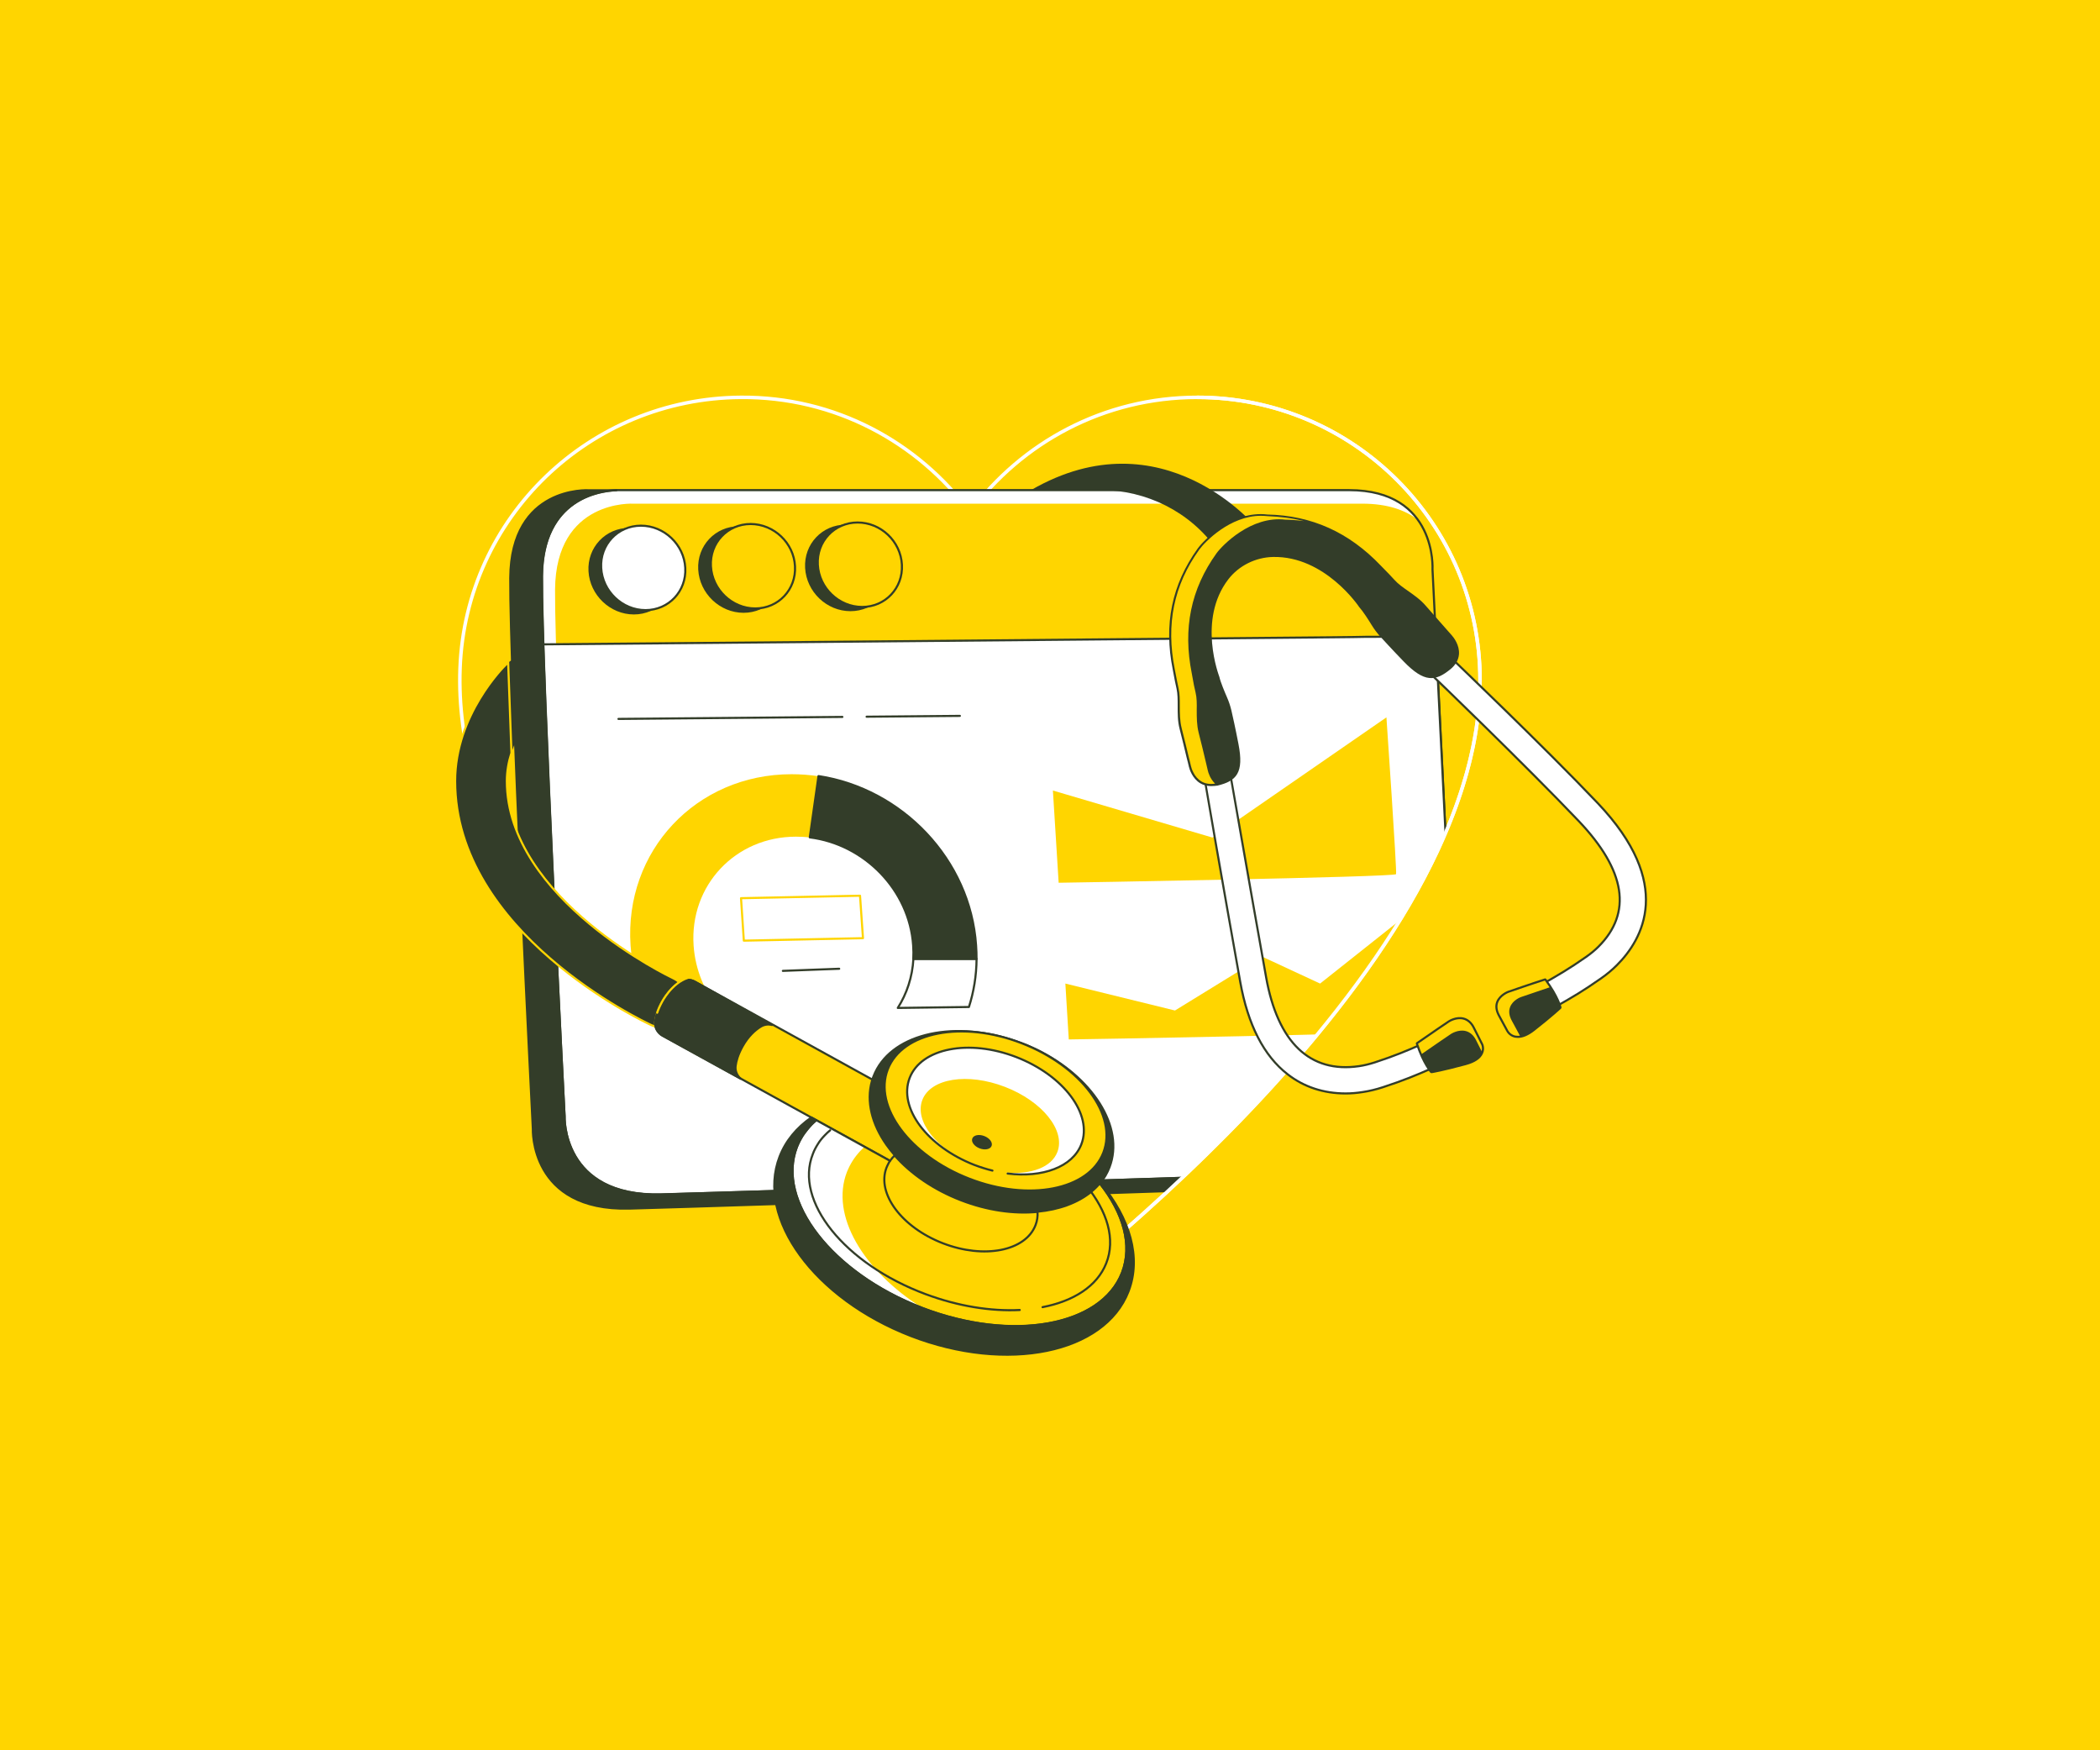 <svg xmlns="http://www.w3.org/2000/svg" width="1200" height="1000" viewBox="0 0 1200 1000" fill="none"><rect x="0" y="0" width="1200" height="1000" fill="#808080" stroke="none"/><rect width="1000" height="1200" transform="translate(1200) rotate(90)" fill="#FFD500"></rect><path d="M684.116 227.02C630.825 227.02 583.714 252.893 554.279 292.677C524.576 252.624 477.064 226.617 423.369 227.02C337.081 227.558 266.182 295.433 262.889 381.721C256.396 553.045 493.677 730.519 544.697 766.66C547.012 768.299 548.942 764.046 550.45 765.091C552.734 766.704 555.758 766.637 558.043 765.024C559.846 763.727 562.266 767.57 565.232 765.381C618.231 726.266 845.739 549.018 845.739 388.643C845.739 299.331 773.362 227.02 684.116 227.02Z" fill="#FFD500" stroke="white" stroke-width="2" stroke-miterlimit="10"></path><mask id="mask0_84_6961" style="mask-type:alpha" maskUnits="userSpaceOnUse" x="262" y="227" width="584" height="545"><path d="M684.104 227.019C630.812 227.019 583.704 232.731 554.269 272.515C524.565 232.462 477.051 226.615 423.357 227.019C337.068 227.556 266.169 295.431 262.877 381.72C256.089 560.815 307.365 746.63 342.109 770.69C344.394 772.303 555.746 772.236 558.031 770.623C592.036 746.16 845.727 557.992 845.727 388.641C845.727 299.329 773.35 227.019 684.104 227.019Z" fill="#FF92A4"></path></mask><g mask="url(#mask0_84_6961)"><path d="M770.998 280.036H354.339C354.339 280.036 310.053 277.483 309.65 329.094C309.246 380.706 322.62 637.622 322.62 637.622C322.62 637.622 320.671 683.792 377.793 682.313C434.916 680.834 774.694 669.611 774.694 669.611C774.694 669.611 826.709 491.256 826.709 490.18C826.709 489.105 818.577 325.398 818.577 325.398C818.577 325.398 821.332 280.036 770.998 280.036Z" fill="#FFD500"></path><path d="M810.041 296.84C803.054 291.531 792.973 287.768 778.523 287.768H361.866C361.866 287.768 317.58 285.214 317.176 336.826C316.84 388.438 330.079 645.354 330.079 645.354C330.079 645.354 329.474 659.535 338.681 671.899C321.679 658.661 322.553 637.692 322.553 637.692C322.553 637.692 309.246 380.776 309.65 329.165C310.053 277.553 354.339 280.107 354.339 280.107H771.065C791.763 280.039 803.457 287.768 810.041 296.84Z" fill="white"></path><path d="M770.998 280.036H354.339C354.339 280.036 310.053 277.483 309.65 329.094C309.246 380.706 322.62 637.622 322.62 637.622C322.62 637.622 320.671 683.792 377.793 682.313C434.916 680.834 774.694 669.611 774.694 669.611C774.694 669.611 826.709 491.256 826.709 490.18C826.709 489.105 818.577 325.398 818.577 325.398C818.577 325.398 821.332 280.036 770.998 280.036Z" stroke="#333D29" stroke-width="1.2" stroke-miterlimit="10" stroke-linecap="round" stroke-linejoin="round"></path><path d="M826.718 490.247C826.718 491.322 774.703 669.679 774.703 669.679C774.703 669.679 434.925 680.903 377.803 682.381C320.68 683.86 322.629 637.69 322.629 637.69C322.629 637.69 313.221 456.848 310.398 368.14C357.776 367.737 632.838 365.318 760.993 364.108C765.227 364.108 769.26 364.041 773.158 363.974C774.435 363.974 775.711 363.974 776.988 363.906C778.265 363.906 779.475 363.906 780.685 363.839C781.893 363.839 783.102 363.839 784.245 363.839H785.992C787.74 363.839 789.42 363.839 791.033 363.772L803.265 363.638C804.071 363.638 804.878 363.638 805.684 363.638H806.961C807.768 363.638 808.641 363.638 809.379 363.638L820.065 363.57C820.199 363.57 820.266 363.57 820.401 363.57C822.82 412.023 826.718 489.507 826.718 490.247Z" fill="white" stroke="#333D29" stroke-width="1.2" stroke-miterlimit="10" stroke-linecap="round" stroke-linejoin="round"></path><path d="M604.949 504.347C608.241 504.347 797.217 501.121 797.754 499.441C798.292 497.761 792.243 409.859 792.243 409.859L692.849 478.542L601.656 451.66L604.949 504.347Z" fill="#FFD500"></path><path d="M610.73 593.869C614.022 593.869 802.997 590.644 803.535 588.963C804.073 587.283 799.839 525.859 799.839 525.859L754.341 561.948L721.346 546.626L671.413 577.336L608.781 561.948L610.73 593.869Z" fill="#FFD500"></path><path d="M384.932 326.337C385.671 339.643 375.456 350.462 362.217 350.462C348.978 350.462 337.621 339.643 336.881 326.337C336.142 313.031 346.357 302.211 359.596 302.211C372.835 302.211 384.192 312.963 384.932 326.337Z" fill="#333D29" stroke="#333D29" stroke-width="1.2" stroke-miterlimit="10" stroke-linecap="round" stroke-linejoin="round"></path><path d="M391.58 324.462C392.319 337.768 382.104 348.588 368.865 348.588C355.559 348.588 344.269 337.768 343.53 324.462C342.791 311.156 353.005 300.336 366.244 300.336C379.551 300.336 390.908 311.156 391.58 324.462Z" fill="white" stroke="#333D29" stroke-width="1.2" stroke-miterlimit="10" stroke-linecap="round" stroke-linejoin="round"></path><path d="M447.634 325.391C448.373 338.697 438.159 349.517 424.92 349.517C411.614 349.517 400.324 338.697 399.585 325.391C398.845 312.085 409.06 301.266 422.299 301.266C435.538 301.266 446.895 312.085 447.634 325.391Z" fill="#333D29" stroke="#333D29" stroke-width="1.2" stroke-miterlimit="10" stroke-linecap="round" stroke-linejoin="round"></path><path d="M454.283 323.509C455.022 336.815 444.807 347.635 431.569 347.635C418.262 347.635 406.972 336.815 406.233 323.509C405.494 310.202 415.709 299.383 428.948 299.383C442.254 299.45 453.611 310.202 454.283 323.509Z" fill="#FFD500" stroke="#333D29" stroke-width="1.2" stroke-miterlimit="10" stroke-linecap="round" stroke-linejoin="round"></path><path d="M508.712 324.462C509.452 337.768 499.236 348.588 485.998 348.588C472.691 348.588 461.402 337.768 460.663 324.462C459.923 311.156 470.137 300.336 483.377 300.336C496.682 300.336 507.973 311.156 508.712 324.462Z" fill="#333D29" stroke="#333D29" stroke-width="1.2" stroke-miterlimit="10" stroke-linecap="round" stroke-linejoin="round"></path><path d="M515.368 322.649C516.108 335.955 505.892 346.775 492.654 346.775C479.347 346.775 468.058 335.955 467.319 322.649C466.58 309.343 476.793 298.523 490.033 298.523C503.338 298.523 514.696 309.276 515.368 322.649Z" fill="#FFD500" stroke="#333D29" stroke-width="1.2" stroke-miterlimit="10" stroke-linecap="round" stroke-linejoin="round"></path><path d="M758.706 670.22C757.362 674.924 756.622 677.545 756.622 677.545C756.622 677.545 416.778 688.969 359.656 690.515C302.533 691.993 304.482 644.952 304.482 644.952C304.482 644.952 291.176 382.793 291.579 330.173C291.915 277.487 336.269 280.107 336.269 280.107H352.263C343.393 280.376 310.06 284.408 309.724 329.166C309.388 380.777 322.627 637.76 322.627 637.76C322.627 637.76 320.678 683.93 377.8 682.451C427.396 681.107 690.765 672.438 758.706 670.22Z" fill="#333D29" stroke="#333D29" stroke-width="1.2" stroke-miterlimit="10" stroke-linecap="round" stroke-linejoin="round"></path><path d="M467.714 443.478L462.742 478.492C460.121 478.156 457.5 478.021 454.812 478.021C420.202 478.021 393.993 505.91 396.345 540.251C397.286 554.094 402.729 566.864 411.13 577.212L370.405 577.749C364.76 566.192 361.265 553.557 360.324 540.251C356.628 486.22 397.824 442.336 452.325 442.336C457.634 442.336 462.675 442.739 467.714 443.478Z" fill="#FFD500"></path><path d="M558.027 547.841H521.873C522.008 545.354 522.007 542.8 521.806 540.179C519.655 508.459 493.917 482.317 462.734 478.419L467.708 443.406C515.488 450.665 554.465 491.189 557.758 540.112C557.96 542.8 558.027 545.354 558.027 547.841Z" fill="#333D29" stroke="#333D29" stroke-width="1.2" stroke-miterlimit="10" stroke-linecap="round" stroke-linejoin="round"></path><path d="M558.041 547.844C557.974 557.453 556.428 566.727 553.674 575.33L513.016 575.867C518.191 567.735 521.349 558.192 521.954 547.844H558.041Z" stroke="#333D29" stroke-width="1.2" stroke-miterlimit="10" stroke-linecap="round" stroke-linejoin="round"></path><path d="M495.203 409.477L548.495 409.008" stroke="#333D29" stroke-width="1.2" stroke-miterlimit="10" stroke-linecap="round" stroke-linejoin="round"></path><path d="M353.406 410.744L481.36 409.602" stroke="#333D29" stroke-width="1.2" stroke-miterlimit="10" stroke-linecap="round" stroke-linejoin="round"></path><path d="M493.128 536.018L425.05 537.429L423.438 513.169L491.447 511.758L493.128 536.018Z" stroke="#FFD500" stroke-width="1.2" stroke-miterlimit="10" stroke-linecap="round" stroke-linejoin="round"></path><path d="M447.352 554.694L479.542 553.484" stroke="#333D29" stroke-width="1.2" stroke-miterlimit="10" stroke-linecap="round" stroke-linejoin="round"></path></g><path d="M684.113 227.016C773.358 227.016 845.735 299.326 845.735 388.638C845.735 557.989 592.044 746.157 558.039 770.62" stroke="white" stroke-width="2" stroke-miterlimit="10"></path><path d="M768.923 624.729C756.355 624.729 745.066 621.033 735.792 613.775C722.15 603.225 713.077 585.415 708.709 561.021C699.367 508.871 687.809 442.071 687.742 441.466L702.593 439.719C702.728 440.324 714.153 506.183 723.493 558.332C730.146 595.63 748.561 613.237 776.585 609.137C779.405 608.734 782.43 607.995 785.589 606.987C797.081 603.225 803.869 600.335 811.73 596.907L811.932 596.84L817.846 610.549L817.645 610.616C809.445 614.178 802.39 617.202 790.226 621.167C786.328 622.444 782.43 623.385 778.735 623.923C775.375 624.46 772.082 624.729 768.923 624.729Z" fill="white" stroke="#333D29" stroke-width="1.2" stroke-miterlimit="10"></path><path d="M889.955 574.531L882.562 561.56L882.697 561.492C890.089 557.258 896.472 553.629 906.352 546.709C909.04 544.827 911.392 542.878 913.409 540.862C932.762 521.506 928.999 497.38 902.185 469.155C871.675 437.099 818.249 385.69 817.711 385.219L829.271 375.945C829.741 376.416 882.293 426.549 913.005 458.874C956.888 505.042 938.677 536.695 923.958 551.411C921.337 554.032 918.315 556.586 914.954 558.939C904.537 566.264 897.884 570.095 890.157 574.463L889.955 574.531Z" fill="white" stroke="#333D29" stroke-width="1.2" stroke-miterlimit="10"></path><path d="M718.123 301.547C718.123 301.547 664.629 236.36 589.227 279.975C603.542 279.975 618.46 279.975 628.81 279.975C655.153 279.975 680.152 292.474 695.339 313.979C695.675 314.45 696.012 314.987 696.415 315.458" fill="#333D29"></path><path d="M691.974 448.525C689.824 448.525 687.875 447.987 686.127 446.979C681.826 444.358 680.28 439.318 679.944 437.906C679.608 436.495 679.205 434.68 678.667 432.733C677.525 427.961 676.113 421.98 674.635 416.267C673.492 411.899 673.559 407.531 673.559 403.365C673.559 399.736 673.559 396.376 672.887 393.284C672.417 391.403 671.678 387.639 670.739 382.465C665.564 356.726 670.201 334.213 684.85 313.783C688.211 309.079 704.675 292.144 724.165 294.563C749.366 295.101 770.467 304.576 788.611 323.595C792.375 327.358 795.063 330.248 796.34 331.659C798.423 334.011 801.246 336.027 804.27 338.111C807.765 340.597 811.392 343.084 814.349 346.578C818.247 351.081 822.347 355.718 825.64 359.414C827.052 360.96 828.261 362.371 829.202 363.446C830.21 364.589 833.504 368.822 833.1 373.796C832.831 376.82 831.286 379.575 828.396 381.927C820.196 388.58 814.282 389.655 802.523 377.492C795.802 370.57 791.501 365.798 789.014 363.11C787.267 361.161 785.721 359.078 784.31 356.793C782.564 353.903 779.271 348.796 777.188 346.511C776.986 346.175 757.429 317.009 727.456 317.614C717.31 317.816 707.564 322.654 701.449 330.584C683.372 354.038 696.141 386.564 696.208 386.9C696.88 389.924 699.233 395.502 700.575 398.593C701.65 401.013 702.457 403.499 703.062 405.986C703.868 409.547 705.279 415.73 707.094 425.139C710.32 441.603 705.952 445.702 695.603 448.256C694.461 448.391 693.184 448.525 691.974 448.525Z" fill="#333D29" stroke="#333D29" stroke-width="1.2" stroke-miterlimit="10"></path><path d="M745.138 297.712C741.643 297.241 738.081 296.972 734.452 296.905C714.963 294.553 698.498 311.488 695.139 316.125C680.488 336.555 675.851 359.068 681.026 384.807C681.899 389.981 682.706 393.812 683.176 395.626C683.916 398.65 683.916 402.078 683.848 405.639C683.848 409.872 683.848 414.241 684.924 418.542C686.402 424.255 687.814 430.169 688.956 435.008C689.426 437.022 689.83 438.77 690.166 440.181C690.435 441.391 691.51 445.02 694.333 447.708C691.376 448.179 688.687 447.776 686.469 446.431C684.386 445.154 682.975 443.34 682.101 441.66C681.16 439.979 680.69 438.366 680.555 437.694C680.219 436.283 679.816 434.47 679.278 432.521C678.136 427.75 676.724 421.768 675.246 416.056C674.17 411.754 674.17 407.454 674.17 403.22C674.17 399.591 674.17 396.164 673.431 393.072C673.028 391.191 672.221 387.427 671.281 382.253C666.175 356.649 670.743 334.27 685.327 313.975C688.418 309.674 702.866 294.688 720.474 294.688C721.684 294.688 722.961 294.755 724.171 294.889C731.562 295.158 738.484 296.032 745.138 297.712Z" fill="#FFD500"></path><path d="M891.715 575.601C891.715 575.669 891.713 575.736 891.648 575.803C891.58 575.87 887.212 580.035 876.526 588.436C873.098 591.124 870.074 592.401 867.386 592.401C866.848 592.401 866.311 592.334 865.773 592.267C862.683 591.595 861.339 589.108 861.339 589.041L856.567 580.237C855.022 577.414 854.685 574.795 855.559 572.51C857.105 568.477 861.675 566.73 861.877 566.663C862.011 566.596 876.459 561.622 882.844 559.606C882.911 559.539 883.045 559.606 883.112 559.673C890.371 569.485 891.715 575.534 891.715 575.601Z" fill="#333D29"></path><path d="M862.885 575.454C862.011 577.738 862.347 580.359 863.893 583.181L868.663 591.986C868.663 591.986 868.73 592.12 868.864 592.322C868.327 592.389 867.856 592.456 867.386 592.456C866.848 592.456 866.311 592.389 865.773 592.322C862.683 591.649 861.339 589.163 861.339 589.096L856.567 580.291C855.022 577.471 854.685 574.85 855.559 572.564C857.105 568.532 861.675 566.785 861.877 566.717C862.011 566.65 876.459 561.677 882.844 559.661C882.911 559.593 883.045 559.661 883.112 559.728C884.255 561.206 885.196 562.618 886.069 563.895C879.08 566.247 869.335 569.54 869.268 569.607C868.999 569.675 864.363 571.355 862.885 575.454Z" fill="#FFD500"></path><path d="M891.715 575.601C891.715 575.669 891.713 575.736 891.648 575.803C891.58 575.87 887.212 580.035 876.526 588.436C873.098 591.124 870.074 592.401 867.386 592.401C866.848 592.401 866.311 592.334 865.773 592.267C862.683 591.595 861.339 589.108 861.339 589.041L856.567 580.237C855.022 577.414 854.685 574.795 855.559 572.51C857.105 568.477 861.675 566.73 861.877 566.663C862.011 566.596 876.459 561.622 882.844 559.606C882.911 559.539 883.045 559.606 883.112 559.673C890.371 569.485 891.715 575.534 891.715 575.601Z" stroke="#333D29" stroke-width="1.2" stroke-miterlimit="10"></path><path d="M846.876 601.667C845.666 604.488 842.44 606.638 837.4 607.982C824.229 611.544 818.113 612.553 818.046 612.553H817.979C817.912 612.553 817.844 612.553 817.777 612.485C817.71 612.418 813.476 607.848 809.645 596.29C809.578 596.156 809.645 596.089 809.712 596.021C815.156 592.191 827.724 583.655 827.858 583.588C828.06 583.454 832.159 580.833 836.392 581.975C838.811 582.647 840.827 584.395 842.239 587.284L846.742 596.223C846.876 596.357 848.153 598.844 846.876 601.667Z" fill="#333D29"></path><path d="M847.021 601.334L843.527 594.412C842.115 591.522 840.099 589.774 837.68 589.102C833.447 587.96 829.348 590.581 829.146 590.715C829.012 590.782 817.855 598.377 812.008 602.476C811.269 600.729 810.462 598.713 809.723 596.361C809.656 596.226 809.723 596.159 809.79 596.092C815.234 592.261 827.802 583.726 827.936 583.658C828.138 583.524 832.238 580.903 836.472 582.045C838.889 582.718 840.906 584.465 842.317 587.355L846.82 596.293C846.887 596.361 848.029 598.646 847.021 601.334Z" fill="#FFD500"></path><path d="M846.876 601.667C845.666 604.488 842.44 606.638 837.4 607.982C824.229 611.544 818.113 612.553 818.046 612.553H817.979C817.912 612.553 817.844 612.553 817.777 612.485C817.71 612.418 813.476 607.848 809.645 596.29C809.578 596.156 809.645 596.089 809.712 596.021C815.156 592.191 827.724 583.655 827.858 583.588C828.06 583.454 832.159 580.833 836.392 581.975C838.811 582.647 840.827 584.395 842.239 587.284L846.742 596.223C846.876 596.357 848.153 598.844 846.876 601.667Z" stroke="#333D29" stroke-width="1.2" stroke-miterlimit="10"></path><path d="M508.582 663.238L466.379 639.986L463.557 638.44L378.612 591.668C375.722 590.055 373.975 586.829 374.378 583.536C374.714 580.713 375.722 577.019 378.343 572.314C381.636 566.4 385.601 562.972 388.625 561.09C391.179 559.477 394.472 559.41 397.092 560.889L526.121 632.058" fill="#FFD500"></path><path d="M508.582 663.238L466.379 639.986L463.557 638.44L378.612 591.668C375.722 590.055 373.975 586.829 374.378 583.536C374.714 580.713 375.722 577.019 378.343 572.314C381.636 566.4 385.601 562.972 388.625 561.09C391.179 559.477 394.472 559.41 397.092 560.889L526.121 632.058" stroke="#333D29" stroke-width="1.2" stroke-miterlimit="10" stroke-linecap="round" stroke-linejoin="round"></path><path d="M633.986 666.922C632.709 670.215 630.962 673.239 628.744 675.927C628.677 675.995 628.61 676.129 628.542 676.196C627.064 677.944 625.451 679.557 623.636 681.035C615.908 687.353 605.223 691.251 592.992 692.391C579.619 693.668 564.363 691.587 549.243 685.74C533.517 679.691 520.481 670.551 511.34 660.135C509.593 658.119 507.98 656.103 506.569 654.087C498.237 642.258 494.944 629.289 498.237 617.662C498.506 616.721 498.774 615.781 499.176 614.907C508.249 591.319 542.993 582.582 578.41 594.142C579.149 594.41 579.888 594.612 580.627 594.881C581.165 595.083 581.703 595.284 582.308 595.486C582.845 595.687 583.381 595.889 583.986 596.091C584.658 596.359 585.263 596.628 585.935 596.83C586.002 596.83 586.069 596.897 586.137 596.897C586.741 597.166 587.413 597.435 588.018 597.704C589.362 598.308 590.639 598.846 591.916 599.451C624.174 614.974 642.856 643.939 633.986 666.922Z" fill="#333D29" stroke="#333D29" stroke-width="1.2" stroke-miterlimit="10" stroke-linecap="round" stroke-linejoin="round"></path><path d="M630.481 658.534C622.215 679.904 587.941 686.625 553.936 673.452C519.933 660.281 499.031 632.325 507.298 610.953C515.564 589.583 549.838 582.862 583.841 596.035C617.847 609.206 638.746 637.162 630.481 658.534Z" fill="#FFD500" stroke="#333D29" stroke-width="1.2" stroke-miterlimit="10" stroke-linecap="round" stroke-linejoin="round"></path><path d="M580.823 603.956C553.741 593.471 526.456 598.848 519.872 615.849C513.42 632.517 529.212 654.223 555.287 664.974C534.992 656.508 522.426 640.445 527.061 628.417C531.833 616.051 552.934 612.758 574.239 620.957C595.542 629.156 608.981 645.822 604.212 658.188C600.851 666.923 589.292 671.09 575.314 669.948V670.351C595.475 673.039 612.88 666.856 617.987 653.752C624.506 636.682 607.908 614.371 580.823 603.956Z" fill="white"></path><path d="M566.63 654.714C567.379 652.775 565.516 650.251 562.469 649.073C559.42 647.897 556.344 648.514 555.595 650.454C554.846 652.394 556.71 654.918 559.756 656.096C562.803 657.272 565.882 656.654 566.63 654.714Z" fill="#333D29"></path><path d="M641.177 727.134C629.283 757.913 578.277 766.919 527.134 747.362C526.999 747.294 526.8 747.227 526.665 747.16C475.388 727.336 443.466 686.276 455.362 655.362C455.765 654.22 456.303 653.144 456.841 652.069C457.378 650.994 457.983 649.986 458.588 648.978C458.924 648.507 459.26 647.97 459.596 647.499C459.932 647.029 460.268 646.558 460.671 646.088C460.94 645.752 461.209 645.416 461.411 645.147C461.478 645.08 461.545 645.012 461.612 644.945C461.68 644.878 461.747 644.811 461.747 644.744C461.948 644.542 462.15 644.273 462.352 644.071C462.553 643.87 462.755 643.601 462.956 643.399C463.225 643.131 463.494 642.795 463.763 642.526C464.637 641.652 465.51 640.846 466.451 640.039L494.004 655.228L508.587 663.291L508.452 662.484C508.587 662.619 508.721 662.82 508.855 662.955C508.788 663.022 508.788 663.022 508.788 663.089C508.721 663.224 508.654 663.291 508.519 663.425C508.385 663.56 508.25 663.761 508.183 663.963C508.116 664.097 507.982 664.299 507.914 664.433C507.847 664.568 507.713 664.769 507.646 664.971C507.578 665.173 507.444 665.307 507.377 665.509C507.31 665.71 507.175 665.845 507.108 666.046C507.041 666.181 506.974 666.382 506.906 666.517C506.839 666.718 506.705 666.92 506.638 667.122C500.925 681.907 515.374 701.261 538.895 710.334C562.416 719.405 586.071 714.77 591.784 699.984C592.725 697.565 593.128 695.011 592.993 692.457C605.225 691.314 615.909 687.418 623.638 681.101C625.453 679.622 627.066 678.009 628.544 676.262C641.917 693.062 647.226 711.409 641.177 727.134Z" fill="#FFD500"></path><path d="M527.134 747.374C526.999 747.307 526.8 747.242 526.665 747.174C475.388 727.348 443.466 686.288 455.362 655.375C455.765 654.232 456.303 653.157 456.841 652.082C457.378 651.006 457.983 649.998 458.588 648.99C459.865 646.974 461.276 645.092 462.956 643.345C464.032 642.135 465.242 641.06 466.451 639.984L494.004 655.173C493.131 655.98 492.324 656.786 491.518 657.66C489.905 659.407 488.426 661.289 487.149 663.305C486.544 664.312 485.94 665.32 485.402 666.395C484.864 667.47 484.394 668.546 483.923 669.688C474.447 694.419 492.996 725.735 527.134 747.374Z" fill="white"></path><path d="M591.714 699.991C586.001 714.776 562.346 719.412 538.825 710.341C515.305 701.268 500.855 681.914 506.568 667.128C506.635 666.927 506.702 666.725 506.837 666.523C506.904 666.389 506.971 666.187 507.038 666.053C507.105 665.851 507.173 665.717 507.307 665.515C507.374 665.314 507.509 665.179 507.576 664.978C507.643 664.776 507.778 664.642 507.845 664.44C507.912 664.306 508.046 664.104 508.114 663.97C508.248 663.768 508.315 663.634 508.45 663.432C508.517 663.298 508.584 663.163 508.718 663.096C508.718 663.029 508.786 663.029 508.786 662.961C509.525 661.953 510.331 661.012 511.205 660.141C520.345 670.556 533.449 679.696 549.108 685.745C564.228 691.59 579.417 693.673 592.856 692.396C593.058 695.017 592.655 697.571 591.714 699.991Z" fill="#FFD500" stroke="#333D29" stroke-width="1.2" stroke-miterlimit="10" stroke-linecap="round" stroke-linejoin="round"></path><path d="M508.587 663.236L494.004 655.173L466.451 639.984C465.51 640.791 464.637 641.597 463.763 642.471C463.494 642.74 463.225 643.076 462.956 643.345C462.755 643.546 462.553 643.815 462.352 644.017C462.15 644.218 461.948 644.487 461.747 644.689C461.68 644.756 461.612 644.823 461.612 644.891C461.545 644.958 461.478 645.025 461.411 645.092C461.142 645.428 460.873 645.764 460.671 646.033C460.335 646.503 459.932 646.974 459.596 647.444C459.26 647.915 458.924 648.453 458.588 648.923C457.983 649.931 457.378 650.939 456.841 652.014C456.303 653.09 455.833 654.165 455.362 655.308C443.466 686.221 475.388 727.281 526.665 747.107C526.8 747.174 526.999 747.242 527.134 747.309C578.277 766.864 629.283 757.859 641.177 727.079C647.226 711.355 641.917 692.94 628.477 676.073C626.998 677.82 625.385 679.433 623.571 680.912C615.842 687.229 605.158 691.127 592.926 692.268" stroke="#333D29" stroke-width="1.2" stroke-miterlimit="10" stroke-linecap="round" stroke-linejoin="round"></path><path d="M384.594 558.867C383.653 558.396 289.636 513.841 289.636 446.234C289.636 429.771 298.238 415.455 304.152 407.459V376.277C299.045 374.53 293.198 375.672 289.032 379.704C287.822 380.846 260 408.467 260 446.234C260 532.792 367.525 583.597 372.094 585.68C374.11 586.621 376.194 587.025 378.277 587.025C383.855 587.025 389.164 583.866 391.718 578.489C395.212 571.098 391.986 562.361 384.594 558.867Z" fill="#333D29"></path><path d="M388.293 561.282C385.336 563.231 381.573 566.591 378.415 572.237C375.794 576.941 374.786 580.703 374.45 583.459C374.315 584.534 374.382 585.542 374.651 586.55C373.845 586.348 372.971 586.012 372.165 585.676C367.595 583.526 260.07 532.788 260.07 446.231C260.07 408.463 287.892 380.843 289.102 379.7C289.505 379.297 289.908 378.961 290.379 378.625L292.26 430.17C290.648 435.143 289.639 440.585 289.639 446.231C289.639 513.837 383.656 558.392 384.597 558.863C386.008 559.535 387.218 560.341 388.293 561.282Z" stroke="#FFD500" stroke-width="1.2" stroke-miterlimit="10"></path><path d="M388.625 561.09C391.179 559.477 394.472 559.41 397.092 560.889L441.177 585.619C438.96 585.014 436.608 585.35 434.592 586.627C431.568 588.509 427.603 591.937 424.31 597.851C421.689 602.556 420.681 606.317 420.345 609.073C420.009 611.828 421.151 614.584 423.301 616.331L378.612 591.735C375.722 590.122 373.975 586.896 374.378 583.603C374.714 580.78 375.722 577.086 378.343 572.381C381.636 566.333 385.601 562.972 388.625 561.09Z" fill="#333D29" stroke="#333D29" stroke-width="1.2" stroke-miterlimit="10" stroke-linecap="round" stroke-linejoin="round"></path><path d="M375.531 578.623C376.136 576.743 377.077 574.66 378.354 572.307C379.967 569.35 386.62 558.731 396.633 557.992" stroke="#FFD500" stroke-width="1.2" stroke-miterlimit="10" stroke-linecap="round" stroke-linejoin="round"></path><path d="M644.865 737.832C631.224 773.181 575.513 784.537 520.474 763.301C465.435 741.998 431.833 696.165 445.474 660.818C448.969 651.745 455.287 644.217 463.62 638.438L466.443 639.983C465.838 640.521 465.233 641.059 464.628 641.596C464.024 642.134 463.486 642.739 462.948 643.344C462.747 643.545 462.545 643.814 462.343 644.016C461.739 644.688 461.201 645.36 460.663 646.099C460.327 646.57 459.924 647.04 459.588 647.51C459.252 647.981 458.916 648.519 458.58 648.989C457.975 649.997 457.37 651.005 456.832 652.081C456.295 653.156 455.824 654.231 455.354 655.374C443.46 686.287 475.38 727.347 526.657 747.172C578 766.998 629.208 757.992 641.169 727.146C647.218 711.421 641.908 693.006 628.469 676.139C628.536 676.072 628.603 675.937 628.67 675.87L629.006 676.072C645.672 696.03 652.325 718.543 644.865 737.832Z" fill="#333D29" stroke="#333D29" stroke-width="1.2" stroke-miterlimit="10" stroke-linecap="round" stroke-linejoin="round"></path><path d="M595.742 746.823C613.483 743.397 626.925 734.862 632.099 721.823C637.609 708.115 632.772 692.052 620.674 677.336" stroke="#333D29" stroke-width="1.2" stroke-miterlimit="10" stroke-linecap="round" stroke-linejoin="round"></path><path d="M474.377 645.766C473.235 646.707 472.227 647.647 471.219 648.723C469.74 650.269 468.396 651.881 467.322 653.696C466.785 654.57 466.247 655.443 465.777 656.384C465.306 657.325 464.836 658.266 464.5 659.274C453.747 686.223 482.577 722.108 528.879 739.38C547.63 746.367 566.311 749.257 582.708 748.451" stroke="#333D29" stroke-width="1.2" stroke-miterlimit="10" stroke-linecap="round" stroke-linejoin="round"></path><path d="M567.115 668.805C563.755 667.999 560.395 666.923 556.967 665.646C529.884 655.164 513.219 632.92 519.805 615.849C526.39 598.848 553.674 593.471 580.757 603.956C607.841 614.438 624.507 636.682 617.92 653.752C612.88 666.789 595.677 672.972 575.785 670.485" stroke="#333D29" stroke-width="1.2" stroke-miterlimit="10" stroke-linecap="round" stroke-linejoin="round"></path></svg>